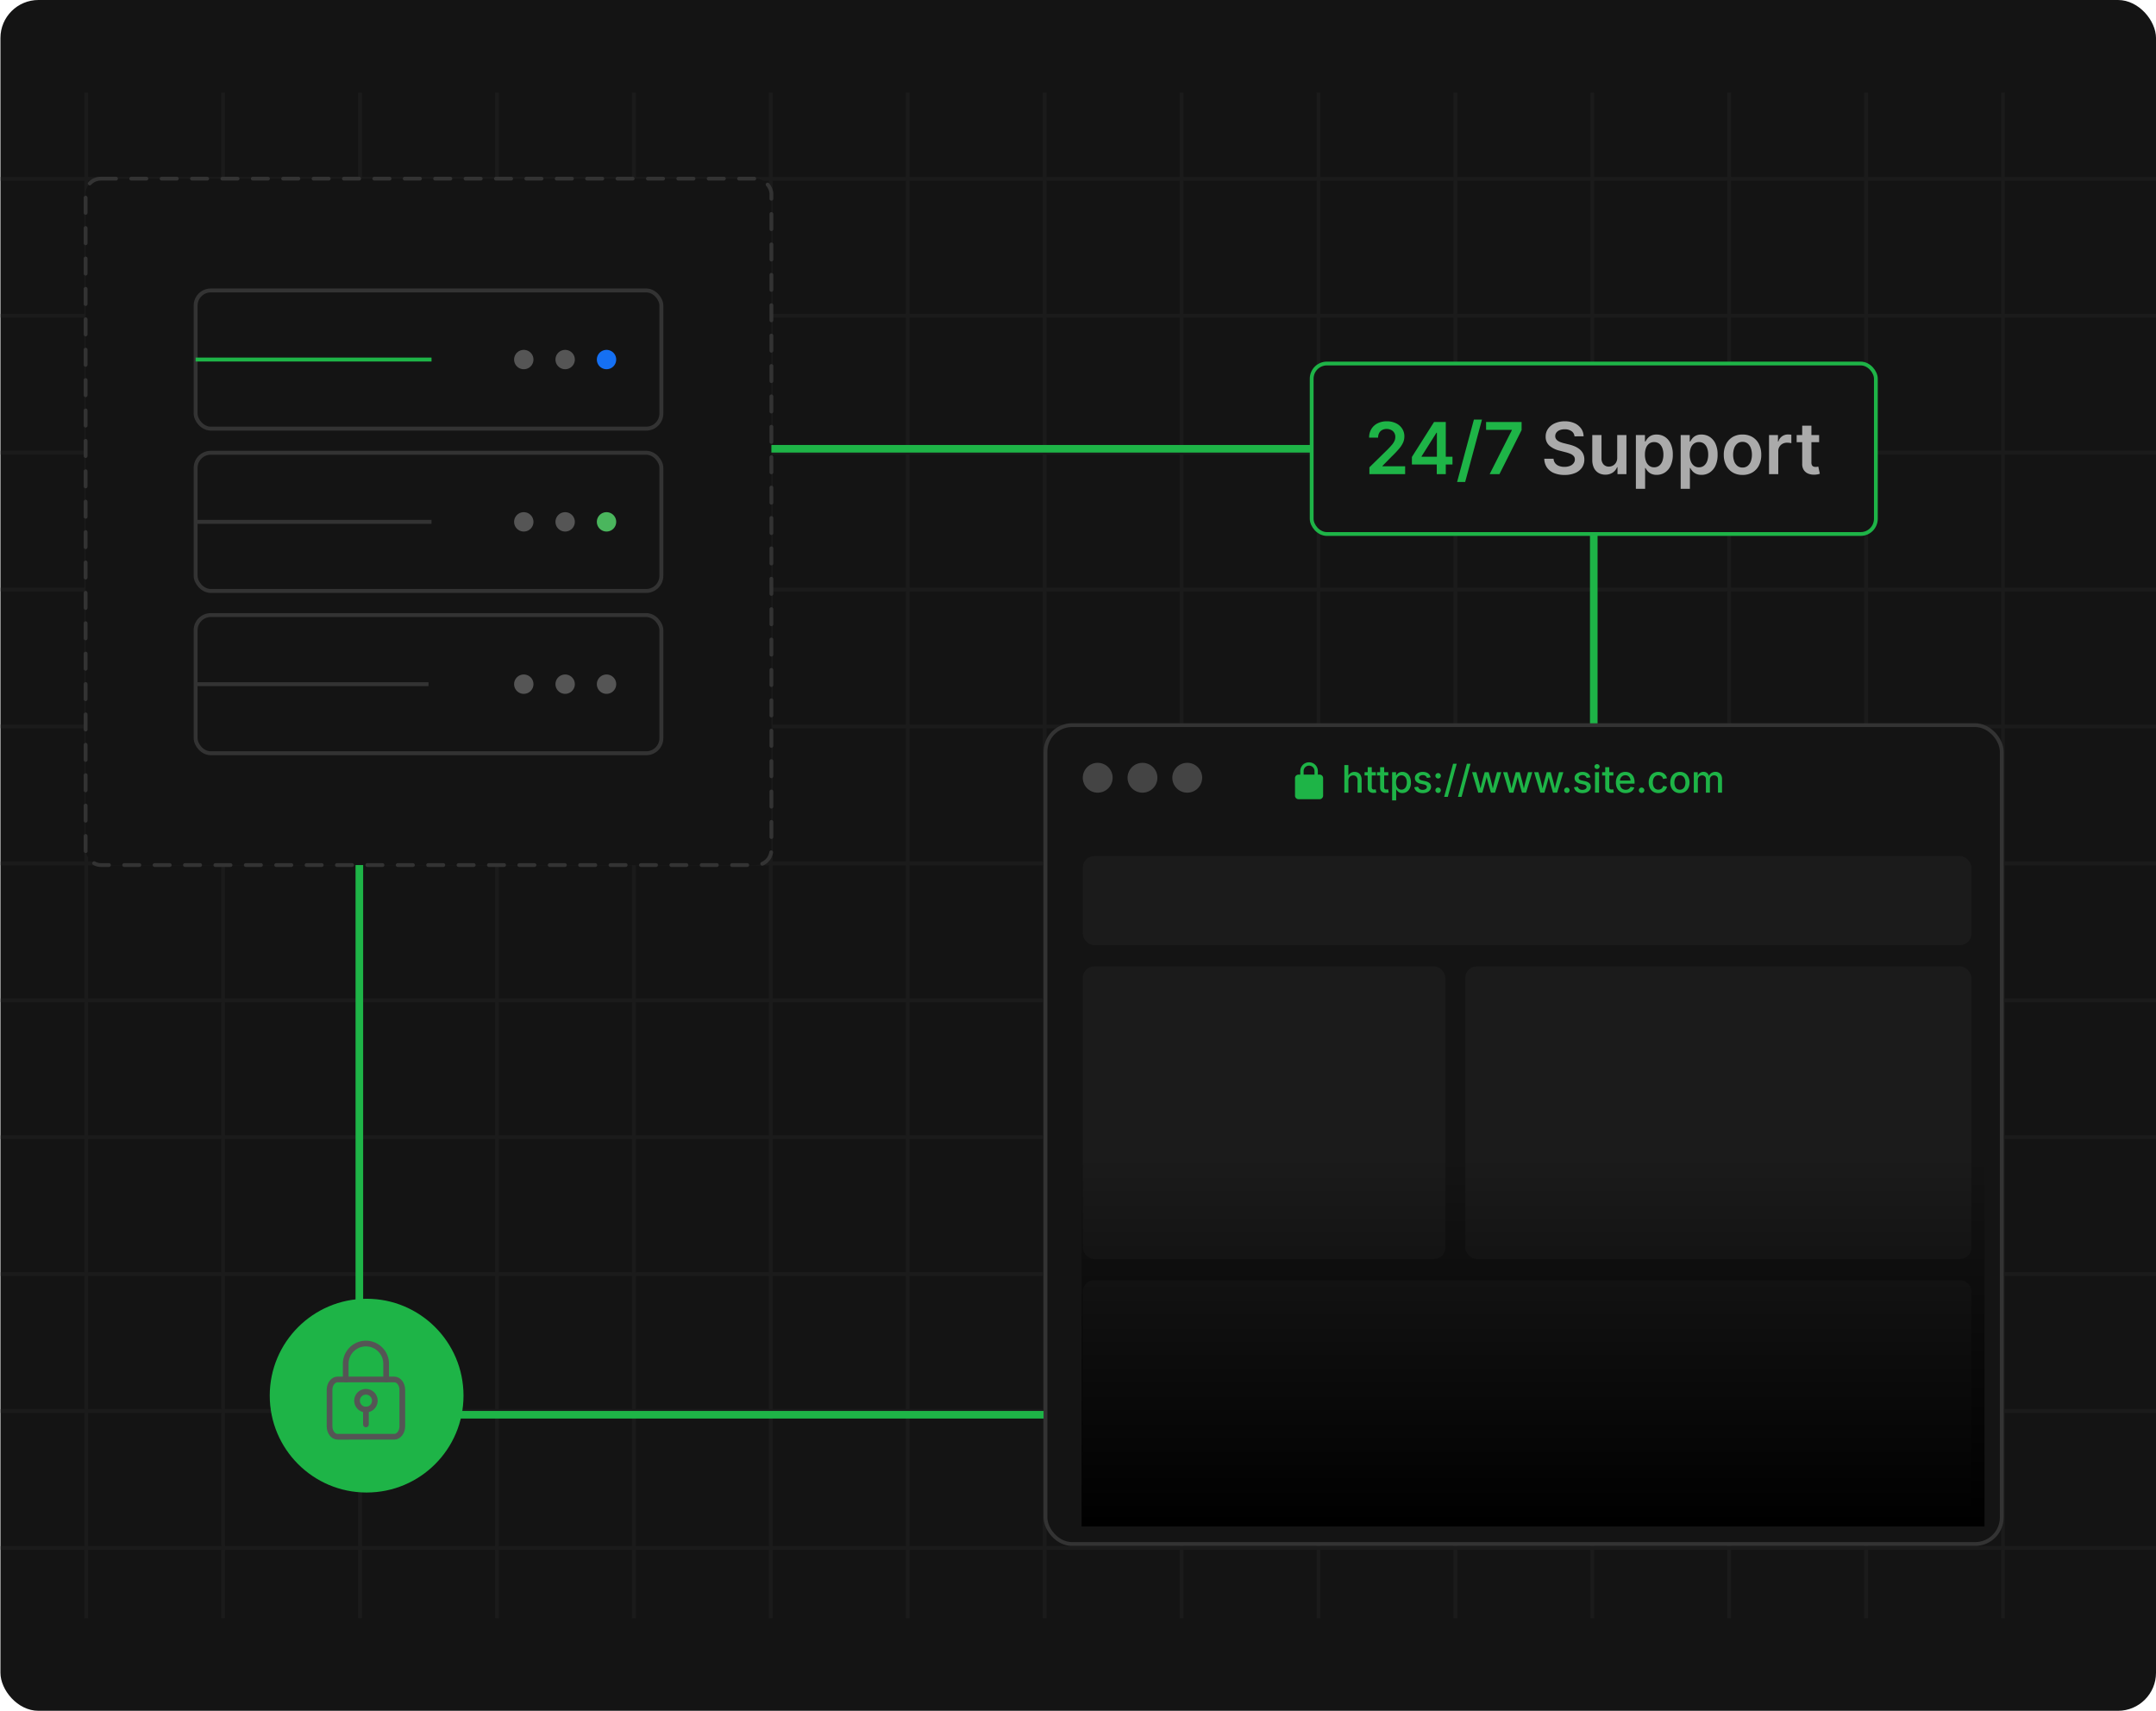 <svg xmlns="http://www.w3.org/2000/svg" width="567.479" height="450.296" xmlns:v="https://vecta.io/nano"><style><![CDATA[.B{fill:none}.C{fill:#141414}.D{stroke:#333}.E{stroke:#333}.F{stroke-miterlimit:10}.G{stroke-width:1.034}.H{stroke:#1eb447}.I{stroke-linecap:round}.J{fill:#555}.K{fill:#1eb447}]]></style><defs><linearGradient id="A" x1=".5" x2=".5" y2="1"><stop offset="0" stop-color="#000" stop-opacity="0"/><stop offset="1" stop-color="#000"/></linearGradient><path id="B" d="M22.695 24.364v401.568"/><path id="C" d="M0 0v567.479"/><path id="D" d="M139.667 96.437c-.728.729-1.824.947-2.776.553s-1.573-1.323-1.573-2.353.621-1.959 1.573-2.353 2.048-.176 2.776.553a2.55 2.55 0 0 1 0 3.6"/><path id="E" d="M170.691 155.543H54.881a3.39 3.39 0 0 1-3.388-3.388v-29.6a3.39 3.39 0 0 1 3.388-3.388h115.81a3.39 3.39 0 0 1 3.388 3.388v29.6a3.39 3.39 0 0 1-3.388 3.388"/></defs><rect width="567.363" height="450.296" rx="10" x=".117" class="C"/><g opacity=".215" class="B D"><use href="#B"/><use href="#B" x="72.074"/><use href="#B" x="144.149"/><use href="#B" x="36.037"/><use href="#B" x="108.112"/><use href="#B" x="180.186"/><use href="#B" x="216.222"/><use href="#B" x="288.296"/><use href="#B" x="360.371"/><use href="#B" x="252.259"/><use href="#B" x="324.334"/><use href="#B" x="396.408"/><use href="#B" x="432.445"/><use href="#B" x="504.519"/><use href="#B" x="468.482"/><g transform="matrix(0 1 -1 0 567.479 47.06)"><use href="#C"/><use href="#C" x="72.074"/><use href="#C" x="144.148"/><use href="#C" x="36.037"/><use href="#C" x="108.111"/><use href="#C" x="180.185"/></g><g transform="matrix(0 1 -1 0 567.479 263.283)"><use href="#C" x="36.037"/><use href="#C" x="108.111"/><use href="#C"/><use href="#C" x="72.074"/><use href="#C" x="144.148"/></g></g><g class="C"><rect width="180.506" height="180.666" rx="4" stroke-dasharray="4" x="22.532" y="47.023" class="D I"/><path d="M170.691 112.822H54.881a3.39 3.39 0 0 1-3.388-3.389V79.838a3.39 3.39 0 0 1 3.388-3.388h115.81a3.39 3.39 0 0 1 3.384 3.388v29.595a3.39 3.39 0 0 1-3.388 3.388"/></g><rect width="122.586" height="36.372" rx="3.986" x="51.492" y="76.45" class="B E F G"/><g class="J"><use href="#D"/><use href="#D" x="10.89"/></g><use href="#D" x="21.779" fill="#1570f3"/><use href="#E" class="C"/><rect width="122.586" height="36.372" rx="3.986" x="51.492" y="119.171" class="B E F G"/><g class="J"><use href="#D" y="42.721"/><use href="#D" x="10.89" y="42.721"/></g><use href="#D" x="21.779" y="42.721" fill="#4ab65d"/><use href="#E" y="42.718" class="C"/><rect width="122.586" height="36.372" rx="3.986" x="51.492" y="161.893" class="B E F G"/><g class="J"><use href="#D" y="85.443"/><use href="#D" x="10.89" y="85.443"/><use href="#D" x="21.779" y="85.443"/></g><g class="B"><g class="F G"><path d="M51.492 94.636h62.088" class="H"/><path d="M51.492 137.357h62.089m-62.089 42.722h61.294" class="E"/></g><path d="M203.038 118.119h216.457v72.678" stroke-width="2" class="H"/></g><rect width="148.5" height="44.872" rx="4" x="345.245" y="95.682" class="C H"/><path d="M360.439 124.801v-1.794l4.766-4.669q.682-.692 1.138-1.228a4.58 4.58 0 0 0 .686-1.039c.154-.337.232-.703.23-1.073.01-.393-.095-.779-.3-1.114-.198-.312-.48-.562-.813-.722-.364-.174-.763-.261-1.166-.255a2.44 2.44 0 0 0-1.189.278c-.334.18-.607.455-.785.789-.192.374-.288.79-.277 1.211h-2.365a4.24 4.24 0 0 1 .594-2.268c.396-.645.966-1.165 1.645-1.5.75-.364 1.576-.544 2.409-.527a5.4 5.4 0 0 1 2.426.516c.661.314 1.223.803 1.624 1.415.391.61.593 1.322.582 2.046a4.09 4.09 0 0 1-.294 1.515c-.261.6-.611 1.157-1.038 1.652-.648.769-1.34 1.5-2.072 2.189l-2.364 2.407v.1h5.972v2.075zm11.188-2.546v-1.979l5.827-9.2h1.646v2.814h-1l-3.927 6.217v.107h8.132v2.042zm6.545 2.546v-3.149l.032-.886v-9.688h2.343v13.723zm11.9-14.367l-4.427 16.431h-2.123l4.423-16.43zm2.017 14.367l5.838-11.552v-.1h-6.776v-2.075h9.349v2.123l-5.832 11.6z" class="K"/><path d="M414.423 114.851a1.83 1.83 0 0 0-.786-1.368c-.535-.346-1.164-.516-1.8-.488-.455-.011-.907.068-1.331.232-.337.13-.631.349-.851.635-.197.265-.302.588-.3.918a1.32 1.32 0 0 0 .2.743c.139.215.324.397.541.532.237.15.491.273.756.367.275.099.556.183.84.25l1.287.322c.513.119 1.015.282 1.5.488a5.28 5.28 0 0 1 1.291.775c.378.31.686.695.905 1.132.233.485.349 1.018.338 1.556.014.754-.202 1.494-.618 2.123-.447.639-1.068 1.135-1.79 1.429a6.93 6.93 0 0 1-2.808.513c-.95.021-1.895-.149-2.778-.5-.741-.294-1.38-.797-1.842-1.446-.457-.686-.705-1.491-.712-2.316h2.447a2.08 2.08 0 0 0 .442 1.193 2.34 2.34 0 0 0 1.017.71c.451.161.927.24 1.406.232a3.82 3.82 0 0 0 1.425-.246 2.27 2.27 0 0 0 .964-.686c.231-.291.355-.652.351-1.024a1.31 1.31 0 0 0-.311-.889c-.239-.259-.534-.46-.862-.59-.419-.175-.852-.317-1.293-.425l-1.56-.407c-.986-.218-1.904-.671-2.676-1.321-.66-.603-1.019-1.468-.98-2.361a3.51 3.51 0 0 1 .656-2.123c.462-.625 1.084-1.114 1.8-1.417a6.28 6.28 0 0 1 2.579-.507 6.1 6.1 0 0 1 2.565.506 4.2 4.2 0 0 1 1.732 1.4c.421.603.648 1.32.651 2.056zm11.242 5.624v-5.966h2.428v10.292h-2.353v-1.828h-.107c-.233.573-.632 1.064-1.145 1.41a3.35 3.35 0 0 1-1.954.549 3.46 3.46 0 0 1-1.784-.449 3.1 3.1 0 0 1-1.209-1.319 4.66 4.66 0 0 1-.438-2.1v-6.551h2.428v6.17a2.21 2.21 0 0 0 .537 1.557c.361.386.872.596 1.4.576.363-.001.721-.09 1.042-.26.342-.18.628-.449.828-.78a2.4 2.4 0 0 0 .327-1.301zm4.912 8.185v-14.152h2.386v1.7h.145c.147-.284.324-.553.527-.8.254-.305.569-.555.925-.732a3.2 3.2 0 0 1 1.491-.3 3.95 3.95 0 0 1 2.151.607c.671.437 1.201 1.058 1.529 1.789.403.912.596 1.903.566 2.9.028.989-.162 1.973-.555 2.881-.322.735-.848 1.362-1.514 1.809a3.9 3.9 0 0 1-2.171.622c-.506.018-1.009-.083-1.469-.294-.358-.172-.677-.415-.937-.714a4.22 4.22 0 0 1-.543-.8h-.1v5.484zm2.38-9.006c-.012.596.084 1.189.284 1.751a2.6 2.6 0 0 0 .824 1.17 2.08 2.08 0 0 0 1.315.419 2.09 2.09 0 0 0 1.342-.432 2.65 2.65 0 0 0 .823-1.187c.194-.552.289-1.135.279-1.72a4.87 4.87 0 0 0-.275-1.7 2.57 2.57 0 0 0-.819-1.167 2.13 2.13 0 0 0-1.35-.424 2.13 2.13 0 0 0-1.323.408c-.377.296-.662.694-.82 1.147a4.89 4.89 0 0 0-.276 1.736zm9.411 9.006v-14.152h2.386v1.7h.145c.147-.284.324-.553.527-.8.254-.305.569-.555.925-.732a3.2 3.2 0 0 1 1.491-.3 3.95 3.95 0 0 1 2.151.607c.671.437 1.201 1.058 1.529 1.789.403.912.596 1.903.566 2.9.028.989-.162 1.973-.555 2.881-.322.735-.848 1.362-1.514 1.809a3.9 3.9 0 0 1-2.172.621c-.506.018-1.01-.083-1.47-.294-.358-.172-.677-.415-.937-.714a4.22 4.22 0 0 1-.543-.8h-.1v5.485zm2.38-9.006c-.012.596.084 1.189.284 1.751a2.6 2.6 0 0 0 .824 1.17 2.08 2.08 0 0 0 1.315.419 2.09 2.09 0 0 0 1.342-.432 2.65 2.65 0 0 0 .823-1.187c.194-.552.289-1.135.279-1.72a4.87 4.87 0 0 0-.275-1.7 2.57 2.57 0 0 0-.819-1.167 2.13 2.13 0 0 0-1.35-.424 2.13 2.13 0 0 0-1.323.408c-.377.296-.662.694-.82 1.147a4.89 4.89 0 0 0-.279 1.736zm13.9 5.35c-.916.023-1.82-.207-2.613-.665a4.49 4.49 0 0 1-1.712-1.856 6.07 6.07 0 0 1-.606-2.783c-.023-.968.185-1.928.606-2.8.38-.773.975-1.419 1.713-1.863.793-.458 1.697-.688 2.613-.665.916-.023 1.82.207 2.613.665.739.444 1.335 1.091 1.715 1.865.421.872.629 1.832.606 2.8a6.07 6.07 0 0 1-.606 2.781 4.49 4.49 0 0 1-1.713 1.859c-.794.458-1.699.687-2.615.663zm.011-1.946a2.08 2.08 0 0 0 1.37-.452c.379-.323.663-.743.819-1.216.187-.547.279-1.122.272-1.7.008-.581-.084-1.16-.272-1.71-.157-.474-.44-.897-.819-1.222-.387-.312-.873-.474-1.37-.456a2.1 2.1 0 0 0-1.386.456c-.382.324-.667.747-.824 1.222-.187.548-.279 1.124-.272 1.703-.007.578.085 1.153.272 1.7a2.7 2.7 0 0 0 .828 1.224c.393.309.883.469 1.383.452zm6.969 1.742v-10.292h2.349v1.715h.107a2.58 2.58 0 0 1 .969-1.379c.459-.324 1.01-.495 1.572-.486q.2 0 .453.019c.141.009.282.027.421.054v2.227a3.23 3.23 0 0 0-.49-.095 4.74 4.74 0 0 0-.632-.044 2.46 2.46 0 0 0-1.192.285 2.13 2.13 0 0 0-.827.788 2.2 2.2 0 0 0-.3 1.157v6.052zm13.182-10.292v1.875h-5.912v-1.876zm-4.455-2.466h2.428v9.665a1.51 1.51 0 0 0 .148.744.77.77 0 0 0 .4.351 1.55 1.55 0 0 0 .554.094c.139.001.277-.01.414-.034q.19-.034.293-.057l.407 1.892q-.2.066-.552.147c-.288.06-.58.091-.874.094a3.91 3.91 0 0 1-1.641-.279c-.471-.191-.874-.52-1.155-.944-.299-.483-.445-1.044-.42-1.611z" fill="#aaa"/><path d="M94.585 227.689v144.684h180.357" stroke-width="2" class="B H"/><circle cx="96.5" cy="367.344" r="25.5" class="K"/><g stroke="#555" stroke-linejoin="round" stroke-width="1.5" class="B"><path d="M88.869 363.083h14.893c1.175 0 2.127 1.228 2.127 2.742v9.6c0 1.514-.953 2.742-2.127 2.742H88.869c-1.175 0-2.127-1.228-2.127-2.742v-9.6c0-1.514.953-2.742 2.127-2.742z"/><path d="M90.997 363.083v-4.255a5.32 5.32 0 0 1 10.637 0v4.255" class="I"/><circle cx="96.316" cy="368.671" r="2.346"/><path d="M96.316 374.922v-3.876" class="I"/></g><rect width="251.701" height="215.532" rx="7" stroke="#333" x="275.178" y="190.864" class="C"/><g fill="#444"><circle cx="288.927" cy="204.71" r="3.928"/><circle cx="300.711" cy="204.71" r="3.928"/><circle cx="312.495" cy="204.71" r="3.928"/></g><g fill="#222"><rect width="233.883" height="23.445" rx="3" opacity=".5" x="284.999" y="225.332"/><rect width="95.441" height="77.034" rx="3" opacity=".5" x="284.999" y="254.359"/><rect width="133.198" height="77.034" rx="3" opacity=".5" x="385.684" y="254.359"/><path d="M287.999 336.976h227.883a3 3 0 0 1 3 3v58.4h0-233.883 0v-58.4a3 3 0 0 1 3-3z" opacity=".5"/></g><path fill="url(#A)" d="M284.678 304.559h237.665v97.218H284.678z"/><path d="M347.331 203.879h-.462v-.925a2.31 2.31 0 1 0-4.624 0v.925h-.462a.93.93 0 0 0-.655.273.92.92 0 0 0-.27.656v4.624a.93.93 0 0 0 .925.925h5.548a.93.93 0 0 0 .925-.925v-4.624c.001-.246-.097-.482-.27-.656a.93.93 0 0 0-.655-.273zm-1.341 0h-2.866v-.925c0-.792.642-1.433 1.433-1.433s1.433.642 1.433 1.433zm8.922 1.586v3.174h-1.07v-7.275h1.06v3.208h-.166a2.1 2.1 0 0 1 .693-1.062 1.78 1.78 0 0 1 1.1-.339 1.95 1.95 0 0 1 .969.234 1.63 1.63 0 0 1 .656.691c.168.352.25.74.237 1.13v3.413h-1.072v-3.281a1.31 1.31 0 0 0-.305-.925c-.218-.226-.523-.346-.837-.33a1.34 1.34 0 0 0-.649.156 1.11 1.11 0 0 0-.452.459c-.116.231-.172.488-.164.747zm7.226-2.217v.869h-2.968v-.869zm-2.148-1.323h1.069v5.264a.68.68 0 0 0 .132.464.58.58 0 0 0 .449.146c.077-.001.153-.007.229-.017l.235-.032.15.86a2.39 2.39 0 0 1-.356.063l-.376.02a1.62 1.62 0 0 1-1.134-.364 1.34 1.34 0 0 1-.4-1.042zm5.42 1.323v.869h-2.969v-.869zm-2.149-1.323h1.069v5.264a.68.68 0 0 0 .132.464.58.58 0 0 0 .449.146c.077-.001.153-.007.229-.017l.234-.032.151.859a2.39 2.39 0 0 1-.356.063l-.376.02c-.41.027-.816-.103-1.134-.363a1.34 1.34 0 0 1-.4-1.042zm3.154 8.755v-7.432h1.039v.854h.073c.086-.146.187-.283.3-.41a1.59 1.59 0 0 1 .5-.369c.244-.11.511-.163.779-.154.416-.008.825.108 1.174.334a2.26 2.26 0 0 1 .8.957 3.48 3.48 0 0 1 .293 1.492 3.51 3.51 0 0 1-.287 1.487 2.27 2.27 0 0 1-.8.964 2.08 2.08 0 0 1-1.179.339c-.264.009-.527-.044-.767-.154a1.64 1.64 0 0 1-.5-.371 2.43 2.43 0 0 1-.305-.417h-.049v2.88zm2.462-2.841a1.23 1.23 0 0 0 .771-.244 1.5 1.5 0 0 0 .481-.671 2.71 2.71 0 0 0 .164-.974c.006-.331-.049-.661-.164-.972a1.48 1.48 0 0 0-.479-.659 1.24 1.24 0 0 0-.774-.239 1.27 1.27 0 0 0-.776.234 1.44 1.44 0 0 0-.481.652 2.69 2.69 0 0 0-.164.984 2.7 2.7 0 0 0 .166.986c.096.263.264.493.486.664.223.163.494.247.77.239zm5.577.917a2.99 2.99 0 0 1-1.06-.176 1.82 1.82 0 0 1-.757-.52c-.201-.241-.332-.532-.381-.842l1.016-.166a1 1 0 0 0 .4.632 1.35 1.35 0 0 0 .784.208 1.4 1.4 0 0 0 .815-.212.62.62 0 0 0 .3-.515.55.55 0 0 0-.193-.432c-.166-.129-.362-.216-.569-.251l-.908-.2a2.26 2.26 0 0 1-1.118-.543 1.3 1.3 0 0 1-.371-.959c-.006-.303.087-.6.266-.845a1.74 1.74 0 0 1 .735-.562 2.73 2.73 0 0 1 1.079-.2 2.64 2.64 0 0 1 1.018.178 1.71 1.71 0 0 1 .688.5c.176.219.297.477.354.752l-.972.166a1.03 1.03 0 0 0-.336-.53 1.09 1.09 0 0 0-.737-.225c-.26-.01-.516.059-.735.2a.6.6 0 0 0-.291.513.54.54 0 0 0 .2.435 1.52 1.52 0 0 0 .625.264l.874.2a2.28 2.28 0 0 1 1.125.532 1.26 1.26 0 0 1 .364.933 1.42 1.42 0 0 1-.283.872 1.86 1.86 0 0 1-.781.591 2.9 2.9 0 0 1-1.151.202zm4.076-.039a.7.7 0 0 1-.508-.208c-.137-.132-.213-.315-.21-.505-.003-.19.073-.373.21-.505a.7.7 0 0 1 .508-.208.69.69 0 1 1 0 1.426zm0-3.809a.7.7 0 0 1-.508-.208c-.137-.132-.213-.315-.21-.505-.003-.19.073-.373.21-.505a.7.7 0 0 1 .508-.208.69.69 0 1 1 0 1.427zm4.893-3.887l-2.344 8.712h-.957l2.344-8.711zm3.628 0l-2.344 8.712h-.953l2.344-8.711zm2.041 7.618l-1.631-5.391h1.123l.6 2.227q.137.513.283 1.123.146.61.287 1.341h-.151q.137-.708.288-1.318.151-.61.288-1.143l.605-2.227h1.05l.6 2.227q.137.522.283 1.133.146.611.281 1.328h-.156q.142-.713.288-1.323.146-.61.283-1.138l.6-2.227h1.128l-1.635 5.388h-1.075l-.669-2.324q-.1-.352-.2-.73-.1-.378-.188-.774-.093-.4-.186-.776h.22q-.093.381-.188.776-.095.395-.19.776-.1.381-.2.728l-.664 2.324zm8.169 0l-1.631-5.391h1.124l.6 2.227q.137.513.283 1.123.146.61.283 1.341h-.151q.137-.708.288-1.318.151-.61.288-1.143l.609-2.23h1.05l.6 2.227q.137.522.283 1.133.146.611.28 1.331h-.156q.142-.713.288-1.323.146-.61.283-1.138l.6-2.227h1.128l-1.635 5.388H400.6l-.669-2.324q-.1-.352-.2-.73-.1-.378-.188-.774-.093-.4-.186-.776h.22q-.093.381-.188.776-.095.395-.19.776-.1.381-.2.728l-.664 2.324zm8.169 0l-1.631-5.391h1.123l.6 2.227q.137.513.283 1.123.146.61.284 1.341h-.151q.137-.708.288-1.318.151-.61.288-1.143l.605-2.227h1.05l.6 2.227q.137.522.283 1.133.146.611.284 1.328h-.156q.142-.713.288-1.323.146-.61.286-1.141l.6-2.227h1.128l-1.639 5.391h-1.074l-.669-2.324q-.1-.352-.2-.73-.1-.378-.188-.774-.093-.4-.186-.776h.22q-.093.381-.188.776-.095.395-.19.776-.1.381-.2.728l-.664 2.324zm6.992.078a.7.7 0 0 1-.508-.208c-.137-.132-.213-.315-.21-.505-.003-.19.073-.373.21-.505a.7.7 0 0 1 .508-.208.69.69 0 1 1 0 1.426zm4.072.039a2.99 2.99 0 0 1-1.06-.176 1.82 1.82 0 0 1-.757-.52c-.201-.241-.332-.532-.381-.842l1.016-.166a1 1 0 0 0 .4.632 1.35 1.35 0 0 0 .784.208 1.4 1.4 0 0 0 .815-.212.62.62 0 0 0 .3-.515.55.55 0 0 0-.193-.432c-.166-.129-.362-.216-.569-.251l-.908-.2c-.418-.072-.806-.26-1.122-.543a1.3 1.3 0 0 1-.371-.959c-.006-.303.087-.6.266-.845a1.74 1.74 0 0 1 .735-.562 2.73 2.73 0 0 1 1.079-.2 2.64 2.64 0 0 1 1.018.178 1.71 1.71 0 0 1 .688.5c.176.219.297.477.354.752l-.972.166a1.03 1.03 0 0 0-.337-.532 1.09 1.09 0 0 0-.737-.225c-.26-.01-.516.059-.735.2a.6.6 0 0 0-.291.513.54.54 0 0 0 .2.435 1.52 1.52 0 0 0 .625.264l.874.2a2.28 2.28 0 0 1 1.125.532 1.26 1.26 0 0 1 .364.933 1.42 1.42 0 0 1-.283.872 1.86 1.86 0 0 1-.781.591 2.9 2.9 0 0 1-1.146.204zm3.325-.117v-5.391h1.069v5.391zm.535-6.235a.66.66 0 0 1-.474-.188.6.6 0 0 1-.2-.452.6.6 0 0 1 .2-.452.67.67 0 0 1 .474-.183.67.67 0 0 1 .474.183.6.6 0 0 1 .2.452.6.6 0 0 1-.2.452.66.66 0 0 1-.474.188zm4.3.845v.869h-2.965v-.869zm-2.145-1.324h1.069v5.264a.68.68 0 0 0 .132.464.58.58 0 0 0 .449.146c.077-.001.153-.007.229-.017l.234-.032.151.859a2.39 2.39 0 0 1-.356.063l-.376.02c-.41.027-.816-.103-1.134-.363a1.34 1.34 0 0 1-.4-1.042zm5.381 6.826a2.62 2.62 0 0 1-1.377-.347 2.3 2.3 0 0 1-.886-.972c-.215-.456-.321-.956-.31-1.46a3.29 3.29 0 0 1 .308-1.458 2.37 2.37 0 0 1 .869-.989 2.39 2.39 0 0 1 1.309-.356c.315-.002.629.053.925.161a2.16 2.16 0 0 1 .776.5c.238.241.42.531.535.85a3.45 3.45 0 0 1 .2 1.223v.361h-4.356v-.8h3.8l-.488.259a2.24 2.24 0 0 0-.159-.872c-.095-.238-.258-.443-.469-.588-.226-.145-.491-.219-.759-.21-.272-.008-.54.067-.769.215-.213.142-.382.34-.491.571a1.81 1.81 0 0 0-.171.8v.522a2.1 2.1 0 0 0 .188.928 1.35 1.35 0 0 0 .532.588c.244.137.52.207.8.2.189.003.378-.028.557-.09a1.14 1.14 0 0 0 .425-.266 1.11 1.11 0 0 0 .264-.43l1.011.181a1.84 1.84 0 0 1-.435.774 2.12 2.12 0 0 1-.779.52 2.81 2.81 0 0 1-1.05.185zm4.2-.034a.7.7 0 0 1-.508-.208c-.137-.132-.213-.315-.21-.505-.003-.19.073-.373.21-.505a.7.7 0 0 1 .508-.208.69.69 0 1 1 0 1.426zm4.394.034a2.49 2.49 0 0 1-1.33-.349 2.36 2.36 0 0 1-.884-.977 3.21 3.21 0 0 1-.315-1.458 3.25 3.25 0 0 1 .315-1.47 2.36 2.36 0 0 1 .884-.978 2.49 2.49 0 0 1 1.326-.349 2.78 2.78 0 0 1 .811.115 2.28 2.28 0 0 1 .676.332 1.99 1.99 0 0 1 .5.527 2.12 2.12 0 0 1 .291.7l-1.021.19a1.25 1.25 0 0 0-.152-.395 1.2 1.2 0 0 0-.269-.3 1.16 1.16 0 0 0-.366-.2 1.45 1.45 0 0 0-.457-.068 1.27 1.27 0 0 0-.806.251c-.221.177-.389.412-.483.679a2.73 2.73 0 0 0-.161.964 2.67 2.67 0 0 0 .161.952 1.53 1.53 0 0 0 .481.676 1.27 1.27 0 0 0 .808.251 1.44 1.44 0 0 0 .461-.067 1.18 1.18 0 0 0 .369-.2c.11-.088.198-.193.269-.312a1.44 1.44 0 0 0 .164-.4l1.016.186a2.04 2.04 0 0 1-.288.708 2.13 2.13 0 0 1-.505.537 2.22 2.22 0 0 1-.677.343 2.75 2.75 0 0 1-.818.112zm5.679 0a2.49 2.49 0 0 1-1.331-.349 2.36 2.36 0 0 1-.884-.977 3.21 3.21 0 0 1-.315-1.458 3.25 3.25 0 0 1 .315-1.47c.195-.404.502-.743.884-.979a2.49 2.49 0 0 1 1.331-.349 2.5 2.5 0 0 1 1.335.349c.382.236.689.575.884.979a3.25 3.25 0 0 1 .315 1.47 3.21 3.21 0 0 1-.315 1.458 2.36 2.36 0 0 1-.884.977 2.5 2.5 0 0 1-1.335.349zm0-.9a1.28 1.28 0 0 0 .808-.251 1.51 1.51 0 0 0 .486-.679c.111-.304.165-.626.161-.95a2.7 2.7 0 0 0-.164-.962c-.095-.268-.264-.504-.486-.681a1.27 1.27 0 0 0-.808-.254 1.25 1.25 0 0 0-.8.254 1.54 1.54 0 0 0-.481.681 2.7 2.7 0 0 0-.161.959c-.004.324.05.646.161.95a1.52 1.52 0 0 0 .481.679 1.26 1.26 0 0 0 .803.251zm3.662.788v-5.391h1.021l.02 1.226h-.083a1.91 1.91 0 0 1 .366-.74 1.59 1.59 0 0 1 .571-.437c.215-.097.448-.147.684-.146a1.35 1.35 0 0 1 .972.364 1.8 1.8 0 0 1 .5.989h-.142a1.77 1.77 0 0 1 .366-.728 1.72 1.72 0 0 1 .627-.464 1.97 1.97 0 0 1 .8-.161 1.82 1.82 0 0 1 .872.21c.265.142.481.36.623.625a2.11 2.11 0 0 1 .229 1.035v3.618h-1.064v-3.511a.96.96 0 0 0-.305-.8 1.12 1.12 0 0 0-.728-.24 1.15 1.15 0 0 0-.583.142.96.96 0 0 0-.378.393 1.23 1.23 0 0 0-.132.579v3.437h-1.05v-3.584a.92.92 0 0 0-.281-.7 1.01 1.01 0 0 0-.72-.264c-.193-.001-.384.047-.554.139s-.315.237-.41.41a1.34 1.34 0 0 0-.154.671v3.328z" class="K"/></svg>